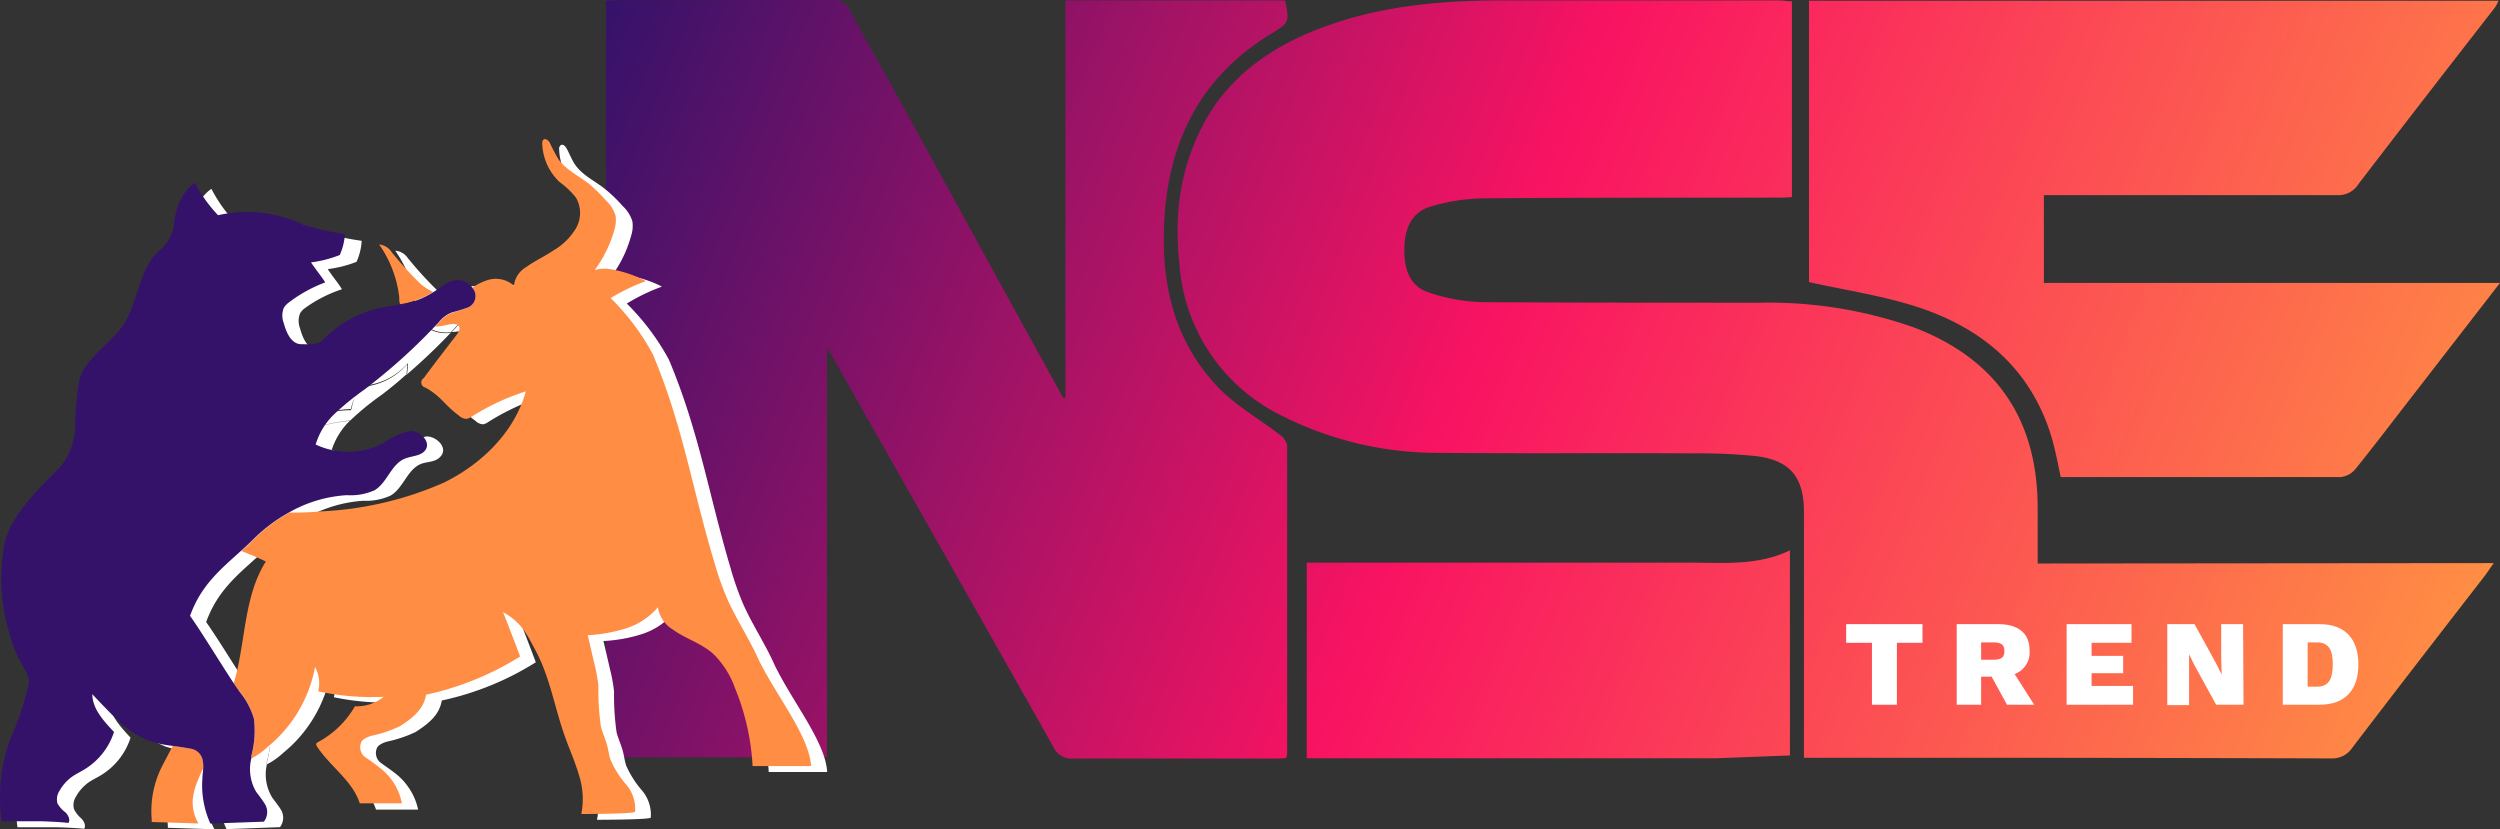 <svg id="Layer_1" data-name="Layer 1" xmlns="http://www.w3.org/2000/svg" xmlns:xlink="http://www.w3.org/1999/xlink" viewBox="0 0 237.44 78.77"><rect x="0" y="0" width="237.44" height="78.77" fill="#333333" stroke="none"/><defs><linearGradient id="linear-gradient" x1="230.65" y1="70.31" x2="58" y2="0.56" gradientUnits="userSpaceOnUse"><stop offset="0" stop-color="#ff8e44"/><stop offset="0.52" stop-color="#f91362"/><stop offset="1" stop-color="#35126a"/></linearGradient></defs><path d="M163.23,72.8l7.06-.27-7.2.27ZM121.74,42c-1.9-1.47-4.07-2.68-5.72-4.4-4.28-4.45-5.49-10-5.14-16C111.31,14.05,114.42,8,121,4c1.75-1.07,1.77-1.1,1.34-3.18H101.48V38.57h-.22Q99,34.44,96.71,30.3L86,10.77c-1.69-3.06-3.36-6-5-9a1.58,1.58,0,0,0-1.67-1C72.58.81,65.8.79,59,.8c-.39,0-.78,0-1.15.07V72.7H78.83V33.79l.83,1.42Q90,53.42,100.3,71.65a1.91,1.91,0,0,0,2,1.17c6.33,0,12.66,0,19,0,.39,0,.78,0,1.14-.05a2.35,2.35,0,0,0,.1-.36c0-9.79,0-19.57,0-29.35A1.74,1.74,0,0,0,121.74,42Zm72.08,12.3h0V51.61c0-.94,0-1.88,0-2.81q-.12-12.45-11.72-16.91a41.46,41.46,0,0,0-14.65-2.36c-8.84,0-17.54,0-26.25-.05a17.1,17.1,0,0,1-5.24-.93c-1.85-.63-2.32-2.33-2.29-4.12,0-.06,0-.12,0-.18.06-1.78.69-3.35,2.55-3.87a18.76,18.76,0,0,1,4.74-.76c9.15-.08,19-.06,28.17-.07.43,0,.86,0,1.35-.06V.9c-.44,0-.83-.08-1.22-.08-8.8,0-18.3,0-27.09,0-5.95.05-11.82.7-17.38,3-4.34,1.82-7.94,4.51-10.21,8.75a21.27,21.27,0,0,0-2.44,10.1,27,27,0,0,0,.18,3.35,17.38,17.38,0,0,0,9.85,14.31A32.84,32.84,0,0,0,137,43.79c8,.08,16,0,24,.05a55.25,55.25,0,0,1,6,.25c3.29.38,4.62,2,4.62,5.28q0,10.91,0,21.81v1.57c.61,0,1.05,0,1.48,0,3.59,0,7.18,0,10.77,0q18.92,0,37.82.06a2.27,2.27,0,0,0,2-1C227.84,66.37,232,61,236.19,55.59c.25-.32.48-.66.81-1.14l.13-.19Zm1.46-11.47c.3,1.07.49,2.16.73,3.26,8.92,0,17.76,0,26.6,0a2.14,2.14,0,0,0,1.39-.76c1.77-2.2,3.48-4.45,5.21-6.68l8.52-11H194.41V19.31H196c8.75,0,17.5,0,26.25,0a2.21,2.21,0,0,0,2-1c4.3-5.62,8.64-11.21,13-16.82a3.55,3.55,0,0,0,.34-.64H172.1V27.57c3.41.76,6.78,1.26,10,2.27C188.63,31.9,193.39,35.94,195.28,42.79ZM160.72,54.22c-11.62,0-23.24,0-34.86,0H124.4V72.8h38.69l7.2-.27V53.05C167.18,54.55,163.92,54.21,160.72,54.22Z" transform="translate(-0.29 -0.78)" style="fill:url(#linear-gradient)"/><path d="M78.85,74.1H73.3a22.69,22.69,0,0,0-1.67-7.4,8.46,8.46,0,0,0-2.14-3.29c-1.14-1-2.66-1.43-3.87-2.33A2.9,2.9,0,0,1,64.27,59a6.62,6.62,0,0,1-3,2,14.22,14.22,0,0,1-3.67.66c.2.85.42,1.77.63,2.7a14.91,14.91,0,0,1,.38,2.1,24.91,24.91,0,0,0,.24,3.87c.16.63.45,1.22.61,1.85.11.43.16.88.3,1.31a9.42,9.42,0,0,0,1.49,2.35,3.56,3.56,0,0,1,.85,2.58c.09.22-5.11.22-5.11.22a7.36,7.36,0,0,0-.23-3.72c-.35-1.2-.87-2.35-1.29-3.54-1-2.74-1.43-5.68-2.81-8.24-.8-1.49-1.33-2.71-3.11-3.67.14.26,1.63,4.21,1.63,4.21a27.65,27.65,0,0,1-8.93,3.63c-.21,1.18-.92,2-2.5,3a12.31,12.31,0,0,1-2.67.9c-.33.08-.89.32-1,.64a1.18,1.18,0,0,0,.31,1.33c.35.27.94.64,1.69,1.25a5.83,5.83,0,0,1,1.06,1.21A5.72,5.72,0,0,1,40,77.67c.08,0-4,0-4,0-.69-2.16-2.82-3.51-4.06-5.41a.3.3,0,0,1-.07-.25c0-.08.1-.13.17-.17a8.92,8.92,0,0,0,3.47-3.45,4.12,4.12,0,0,0,2.73-.91A24.38,24.38,0,0,1,32,67a3.19,3.19,0,0,0-.3-2.32,12.79,12.79,0,0,1-4.53,7.62,6.73,6.73,0,0,1-1.52,1.07,1.87,1.87,0,0,0,0-.25,9.28,9.28,0,0,0,.25-3.51,7.17,7.17,0,0,0-1.33-2.53L24,66.22c1.15-3.82.91-8.19,3.05-11.56-.78-.38-1.55-.71-2.33-1,.38-.34.76-.7,1.14-1.07A15.54,15.54,0,0,1,29.31,50a27.8,27.8,0,0,0,3-.11A32.44,32.44,0,0,0,44,47.14c3.61-1.76,6.75-4.81,7.81-8.68a22.39,22.39,0,0,0-5.18,2.42,1.12,1.12,0,0,1-.46.2,1.09,1.09,0,0,1-.7-.31c-1.37-1-1.69-1.84-3.2-2.66a.5.5,0,0,1-.15-.91c1-1.37,2.08-2.73,3.11-4.1.18-.24.37-.55.23-.82s-.68-.24-1-.15a7.53,7.53,0,0,1-1.27.19l.38-.39A2.94,2.94,0,0,1,44.75,31a14.69,14.69,0,0,0,1.47-.45,1.16,1.16,0,0,0,.56-1.73.91.91,0,0,0-.11-.16A5.13,5.13,0,0,1,48,28a2.58,2.58,0,0,1,2.6.5,2.39,2.39,0,0,1,1.19-1.79c.82-.59,1.74-1,2.59-1.58A6,6,0,0,0,56.55,23a2.9,2.9,0,0,0,.05-2.89,8.08,8.08,0,0,0-1.55-1.48A5.19,5.19,0,0,1,53.4,15a.44.44,0,0,1,.16-.44c.2-.12.43.11.54.32.29.5.48,1.06.81,1.54.72,1.05,2,1.6,2.94,2.39a13.51,13.51,0,0,1,1.58,1.54,3.3,3.3,0,0,1,.92,1.45,3,3,0,0,1-.12,1.38A11.58,11.58,0,0,1,58.38,27a3.61,3.61,0,0,1,1.15-.11A11,11,0,0,1,63.16,28a18.7,18.7,0,0,0-3.34,1.61,22.65,22.65,0,0,1,4,5.33c2.88,6.85,3.75,12.69,5.86,19.81a28.39,28.39,0,0,0,1.16,3.32c.87,2,2.12,3.84,3,5.83C75.52,67.4,78.7,71.25,78.85,74.1Zm-57.79-.61a1.37,1.37,0,0,0-1.2-1.07c-.54-.11-1.08-.18-1.63-.25-.33.63-.65,1.26-1,1.9a9.58,9.58,0,0,0-1,5.11v.22s4.23.13,4.44.15a4,4,0,0,1-.54-2.3,6.59,6.59,0,0,1,.5-1.85c.16-.39.33-.76.5-1.12A2.33,2.33,0,0,0,21.06,73.49ZM41.79,28.33A35.27,35.27,0,0,1,39,25.26a1.57,1.57,0,0,0-1.17-.67,10.94,10.94,0,0,1,1.91,5c0,.21,0,.44.08.66A7.88,7.88,0,0,0,43,29.1,6.15,6.15,0,0,1,41.79,28.33Z" transform="translate(-0.29 -0.78)" style="fill:#fff"/><path d="M34.79,48.34A12.64,12.64,0,0,0,29.31,50a11,11,0,0,1-1.52-.13,20.38,20.38,0,0,1-2.89-.73,2.91,2.91,0,0,1-2-1.26c-.49-1,.31-2.18,1.15-2.94a16.33,16.33,0,0,1,9.46-4.19A6.7,6.7,0,0,0,31.8,43.5a7.21,7.21,0,0,0,6.48-.16,6.14,6.14,0,0,1,2.53-1.11c.93,0,1.93,1,1.44,1.75s-1.3.59-2,.87c-1.3.55-1.66,2.31-2.87,3A5.59,5.59,0,0,1,34.79,48.34Zm-13.16,25c-.17.28-.34.59-.51.92,0,.29-.05.58-.07.87a8.87,8.87,0,0,0,.75,4.4l5.08-.19A1.48,1.48,0,0,0,27,77.73c-.28-.46-.53-.75-.85-1.19a4.23,4.23,0,0,1-.51-3.17A4.67,4.67,0,0,1,21.63,73.36ZM43,29.1c.34-.21.69-.45,1.08-.74a2,2,0,0,1,.76-.33,1.68,1.68,0,0,1,1.88.62c-.36.25-.71.52-1.06.81A3.81,3.81,0,0,1,43,29.1ZM19.74,69.45c-.53.89-1,1.8-1.51,2.72A11.62,11.62,0,0,1,16,71.68a9.13,9.13,0,0,1-3-2c-.5-.46-1-1-1.43-1.43l-.93-1c0,1.34,1,2.47,2.05,3.59a6.48,6.48,0,0,1-2.8,3.56c-.39.24-.82.44-1.2.7a4.06,4.06,0,0,0-1.19,1.35,1.46,1.46,0,0,0-.18,1.18A2.67,2.67,0,0,0,8,78.5c.27.27.48.7.28,1-.87-.11-2.61-.15-2.61-.15s-3.59,0-3.72,0a16.43,16.43,0,0,1,.78-7.71,28,28,0,0,0,1.81-5.26c.23-1.58-1.35-1.57-2.36-7.29a17.62,17.62,0,0,1,0-5.66c.39-2.72,2.93-5.37,5.17-7.52A6.11,6.11,0,0,0,9,42a29.23,29.23,0,0,1,.3-3.89c.16-2.53,3-3.93,4.34-6s1.42-5.31,3.41-7a3.89,3.89,0,0,0,1.32-2.22c.25-3.19,2-4.17,2-4.17a14,14,0,0,0,2.22,3.14,12.43,12.43,0,0,1,7.85.79,21.08,21.08,0,0,0,4.2,1,5.51,5.51,0,0,1-.49,2,11.47,11.47,0,0,1-2.73.69c.41.64.95,1.27,1.35,1.91A12.83,12.83,0,0,0,29.31,30a1.78,1.78,0,0,0-.52.54,2,2,0,0,0,0,1.44c.24.88.69,1.95,1.6,2,.66,0,1.6.1,2.06-.38a11,11,0,0,1,5.55-3c.68-.15,1.25-.22,1.8-.31a2.12,2.12,0,0,0,.45,1.09,3.14,3.14,0,0,0,2.85,1,54.83,54.83,0,0,1-4.21,4,9.31,9.31,0,0,0,.07-1,6.3,6.3,0,0,1-3.57,2.05,2.62,2.62,0,0,0-1.76,2.31S27.78,39.58,21,44.58c-1.2.87-2.44,2-2.58,3.45a3.88,3.88,0,0,0,1.49,3.21A11.8,11.8,0,0,0,23.1,53l1.64.67c-2,1.8-3.82,3.29-4.87,6.19,1.16,1.64,2.85,4.44,4.15,6.4a11.81,11.81,0,0,1-1.31,3,4.92,4.92,0,0,1-2-.18,1,1,0,0,0-.41-.06C20,69,19.87,69.23,19.74,69.45Zm6.2.16a7.17,7.17,0,0,0-1.33-2.53L24,66.22a11.81,11.81,0,0,1-1.31,3,4.92,4.92,0,0,1-2-.18,1,1,0,0,0-.41-.06c-.25,0-.41.27-.54.49-.53.89-1,1.8-1.51,2.72.55.07,1.09.14,1.63.25a1.37,1.37,0,0,1,1.2,1.07,2.33,2.33,0,0,1,.06.79c.17-.33.34-.64.51-.92a4.67,4.67,0,0,0,4,0,1.87,1.87,0,0,0,0-.25A9.28,9.28,0,0,0,25.94,69.61Zm-1-20.5a2.91,2.91,0,0,1-2-1.26c-.49-1,.31-2.18,1.15-2.94a16.33,16.33,0,0,1,9.46-4.19,27,27,0,0,1,3-2.45c.82-.62,1.62-1.28,2.41-2a9.31,9.31,0,0,0,.07-1,6.3,6.3,0,0,1-3.57,2.05,2.62,2.62,0,0,0-1.76,2.31S27.78,39.58,21,44.58c-1.2.87-2.44,2-2.58,3.45a3.88,3.88,0,0,0,1.49,3.21A11.8,11.8,0,0,0,23.1,53l1.64.67c.38-.34.76-.7,1.14-1.07A15.54,15.54,0,0,1,29.31,50a11,11,0,0,1-1.52-.13A20.38,20.38,0,0,1,24.9,49.11ZM43.12,32.32l.38-.39A2.94,2.94,0,0,1,44.75,31a14.69,14.69,0,0,0,1.47-.45,1.16,1.16,0,0,0,.56-1.73.91.91,0,0,0-.11-.16c-.36.25-.71.52-1.06.81A3.81,3.81,0,0,1,43,29.1a7.88,7.88,0,0,1-3.13,1.16,2.12,2.12,0,0,0,.45,1.09A3.14,3.14,0,0,0,43.12,32.32Z" transform="translate(-0.29 -0.78)" style="fill:#fff"/><path d="M18.34,59.27c1.16,1.64,2.85,4.44,4.15,6.4,1.15-3.82.91-8.19,3.05-11.56-.78-.38-1.56-.71-2.33-1C21.23,54.88,19.38,56.37,18.34,59.27Z" transform="translate(-0.29 -0.78)" style="fill:none"/><path d="M37.38,35.77c-.23,1.88-1.08,5.69-4.31,4.34-.36,0-.71,0-1.07.06A6.64,6.64,0,0,0,30.27,43a7.25,7.25,0,0,0,6.48-.16,6.16,6.16,0,0,1,2.53-1.12c.93,0,1.93,1,1.44,1.76-.39.63-1.3.58-2,.87-1.3.55-1.66,2.3-2.87,3a5.59,5.59,0,0,1-2.61.46,12.58,12.58,0,0,0-5.49,1.63,27.9,27.9,0,0,0,3-.11,32.65,32.65,0,0,0,11.65-2.72c3.61-1.76,6.75-4.82,7.81-8.68a22.39,22.39,0,0,0-5.18,2.42,1,1,0,0,1-.46.19,1,1,0,0,1-.7-.3c-1.37-1-1.69-1.84-3.2-2.67a.49.49,0,0,1-.15-.9c1-1.37,2.07-2.74,3.11-4.1.18-.24.37-.55.23-.82s-.68-.24-1-.16a7.65,7.65,0,0,1-1.27.2A54.83,54.83,0,0,1,37.38,35.77Z" transform="translate(-0.29 -0.78)" style="fill:none"/><path d="M77.32,73.54H71.77a22.69,22.69,0,0,0-1.67-7.4A8.57,8.57,0,0,0,68,62.85c-1.14-1-2.66-1.43-3.87-2.32a2.94,2.94,0,0,1-1.35-2.08,6.62,6.62,0,0,1-3,2,14.66,14.66,0,0,1-3.67.66c.2.85.41,1.77.63,2.69a15.17,15.17,0,0,1,.38,2.1,25,25,0,0,0,.24,3.88c.16.63.45,1.22.61,1.85.11.43.16.88.3,1.3a9,9,0,0,0,1.49,2.36,3.56,3.56,0,0,1,.85,2.58c.09.22-5.11.22-5.11.22a7.36,7.36,0,0,0-.23-3.72c-.35-1.21-.87-2.36-1.29-3.54-1-2.74-1.43-5.68-2.81-8.24-.8-1.49-1.33-2.71-3.11-3.67.14.26,1.63,4.21,1.63,4.21a27.88,27.88,0,0,1-8.93,3.63c-.21,1.18-.92,2-2.5,3a12.31,12.31,0,0,1-2.67.9c-.33.08-.89.32-1,.63a1.19,1.19,0,0,0,.31,1.34c.35.26.94.63,1.68,1.25A5.55,5.55,0,0,1,37.6,75a5.64,5.64,0,0,1,.86,2.08c.09,0-4,0-4,0-.69-2.16-2.82-3.5-4.06-5.4a.32.32,0,0,1-.07-.26c0-.07.1-.12.17-.16A8.88,8.88,0,0,0,34,67.86a4.06,4.06,0,0,0,2.73-.9,24,24,0,0,1-6.22-.52,3.16,3.16,0,0,0-.3-2.31,12.77,12.77,0,0,1-4.53,7.61,6.69,6.69,0,0,1-1.52,1.08c0-.08,0-.17,0-.25a9.29,9.29,0,0,0,.25-3.51,7.16,7.16,0,0,0-1.33-2.53l-.59-.86c1.15-3.82.91-8.19,3.05-11.56-.78-.38-1.56-.71-2.33-1,.38-.34.76-.69,1.14-1.07a15.68,15.68,0,0,1,3.42-2.58,27.9,27.9,0,0,0,3-.11,32.65,32.65,0,0,0,11.65-2.72c3.61-1.76,6.75-4.82,7.81-8.68a22.39,22.39,0,0,0-5.18,2.42,1,1,0,0,1-.46.19,1,1,0,0,1-.7-.3c-1.37-1-1.69-1.84-3.2-2.67a.49.49,0,0,1-.15-.9c1-1.37,2.07-2.74,3.11-4.1.18-.24.37-.55.23-.82s-.68-.24-1-.16a7.65,7.65,0,0,1-1.27.2l.37-.39a3,3,0,0,1,1.26-.94A14.69,14.69,0,0,0,44.69,30a1.17,1.17,0,0,0,.56-1.74l-.11-.15a5.22,5.22,0,0,1,1.35-.69,2.59,2.59,0,0,1,2.61.49,2.38,2.38,0,0,1,1.19-1.78c.82-.59,1.73-1,2.59-1.58A6,6,0,0,0,55,22.45a2.92,2.92,0,0,0,0-2.89,7.78,7.78,0,0,0-1.55-1.48,5.27,5.27,0,0,1-1.66-3.62c0-.17,0-.37.17-.45s.43.12.54.32a17.35,17.35,0,0,0,.81,1.54c.72,1.05,1.95,1.6,2.94,2.39a14.46,14.46,0,0,1,1.58,1.55,3.27,3.27,0,0,1,.92,1.44,3,3,0,0,1-.12,1.39,11.67,11.67,0,0,1-1.85,3.78A3.61,3.61,0,0,1,58,26.31a10.8,10.8,0,0,1,3.63,1.17,18.7,18.7,0,0,0-3.34,1.61,22.24,22.24,0,0,1,4,5.33C65.17,41.27,66,47.1,68.15,54.23a27.61,27.61,0,0,0,1.16,3.31c.87,2,2.12,3.85,3,5.83C74,66.85,77.17,70.7,77.32,73.54Zm-57.79-.6a1.37,1.37,0,0,0-1.2-1.07c-.54-.11-1.09-.18-1.63-.26-.33.63-.66,1.27-1,1.91a9.45,9.45,0,0,0-1,5.11v.22l4.44.14a3.93,3.93,0,0,1-.54-2.3,6.21,6.21,0,0,1,.5-1.84c.15-.39.32-.76.5-1.12A3,3,0,0,0,19.53,72.94ZM40.26,27.77a32.58,32.58,0,0,1-2.79-3.07A1.59,1.59,0,0,0,36.3,24a10.9,10.9,0,0,1,1.91,5c0,.22,0,.45.08.67a7.88,7.88,0,0,0,3.13-1.16A5.75,5.75,0,0,1,40.26,27.77Z" transform="translate(-0.29 -0.78)" style="fill:#ff8e44"/><path d="M44.69,30a14.69,14.69,0,0,1-1.47.45,3,3,0,0,0-1.26.94l-.37.39a54.83,54.83,0,0,1-4.21,4c-.79.67-1.59,1.32-2.41,1.95a25.94,25.94,0,0,0-3,2.45A6.64,6.64,0,0,0,30.27,43a7.25,7.25,0,0,0,6.48-.16,6.16,6.16,0,0,1,2.53-1.12c.93,0,1.93,1,1.44,1.76-.39.63-1.3.58-2,.87-1.3.55-1.66,2.3-2.87,3a5.59,5.59,0,0,1-2.61.46,12.54,12.54,0,0,0-5.48,1.63h0A15.44,15.44,0,0,0,24.35,52c-.38.38-.76.73-1.14,1.07-2,1.81-3.83,3.3-4.87,6.2,1.16,1.64,2.85,4.44,4.15,6.4l.59.86a7.16,7.16,0,0,1,1.33,2.53,9.29,9.29,0,0,1-.25,3.51c0,.08,0,.17,0,.25A4.23,4.23,0,0,0,24.63,76a14.27,14.27,0,0,1,.85,1.19,1.48,1.48,0,0,1-.13,1.63L20.27,79a8.81,8.81,0,0,1-.75-4.39c0-.29.06-.58.07-.87a3,3,0,0,0-.06-.79,1.37,1.37,0,0,0-1.2-1.07c-.54-.11-1.09-.18-1.63-.26a10.92,10.92,0,0,1-2.27-.48,9,9,0,0,1-3-2c-.5-.46-1-1-1.43-1.43-.31-.33-.62-.65-.94-1,0,1.34,1,2.47,2.06,3.59a6.5,6.5,0,0,1-2.8,3.55c-.39.24-.82.44-1.2.71a4.06,4.06,0,0,0-1.19,1.35,1.46,1.46,0,0,0-.18,1.18,2.78,2.78,0,0,0,.76.85c.27.27.48.7.28,1-.87-.11-2.61-.16-2.61-.16H.44a16.43,16.43,0,0,1,.78-7.71A27.82,27.82,0,0,0,3,65.82c.23-1.58-1.35-1.57-2.37-7.28a17.91,17.91,0,0,1,0-5.66c.39-2.72,2.93-5.37,5.17-7.52a6.18,6.18,0,0,0,1.62-3.92,29.4,29.4,0,0,1,.3-3.9c.16-2.52,3-3.92,4.34-6s1.42-5.3,3.41-7a3.89,3.89,0,0,0,1.32-2.22c.25-3.19,2-4.18,2-4.18A14,14,0,0,0,21,21.22a12.5,12.5,0,0,1,7.85.78,19.74,19.74,0,0,0,4.2,1,5.74,5.74,0,0,1-.49,2,11.24,11.24,0,0,1-2.73.7c.41.63.95,1.27,1.35,1.9a13.42,13.42,0,0,0-3.42,1.88,1.82,1.82,0,0,0-.52.55,2,2,0,0,0,0,1.44c.24.88.69,1.94,1.6,2,.66,0,1.6.1,2.06-.37A11.07,11.07,0,0,1,36.49,30c.68-.14,1.25-.21,1.8-.3a7.88,7.88,0,0,0,3.13-1.16c.34-.21.69-.45,1.08-.74a2,2,0,0,1,.76-.33,1.66,1.66,0,0,1,1.88.62l.11.15A1.17,1.17,0,0,1,44.69,30Z" transform="translate(-0.29 -0.78)" style="fill:#35126a"/><path d="M182.88,61.83h-2.43v5.88h-2.37V61.83h-2.45V60.06h7.25Z" transform="translate(-0.29 -0.78)" style="fill:#fff"/><path d="M189.45,65.05h-1v2.66h-2.32V60.06h3.92c1.94,0,3,.86,3,2.5a2.18,2.18,0,0,1-1.42,2.24l1.86,2.91h-2.58Zm-1-1.61h1.14c.77,0,1.07-.23,1.07-.82s-.3-.83-1.07-.83h-1.14Z" transform="translate(-0.29 -0.78)" style="fill:#fff"/><path d="M202.88,65.93v1.78h-6.31V60.06h6.16v1.77h-3.79v1.24h3v1.65h-3v1.21Z" transform="translate(-0.29 -0.78)" style="fill:#fff"/><path d="M213.37,67.71h-2.6l-2.08-3.79-.49-1h0l0,1.51v3.32h-2.07V60.06h2.59l2.08,3.79.5,1h0l-.05-1.51V60.06h2.08Z" transform="translate(-0.29 -0.78)" style="fill:#fff"/><path d="M224.28,63.88c0,2.44-1.27,3.83-3.67,3.83H217.1V60.06h3.51C223,60.06,224.28,61.45,224.28,63.88Zm-2.43,0c0-1.41-.4-2.09-1.53-2.09h-.86V66h.86C221.45,66,221.85,65.3,221.85,63.88Z" transform="translate(-0.29 -0.78)" style="fill:#fff"/></svg>